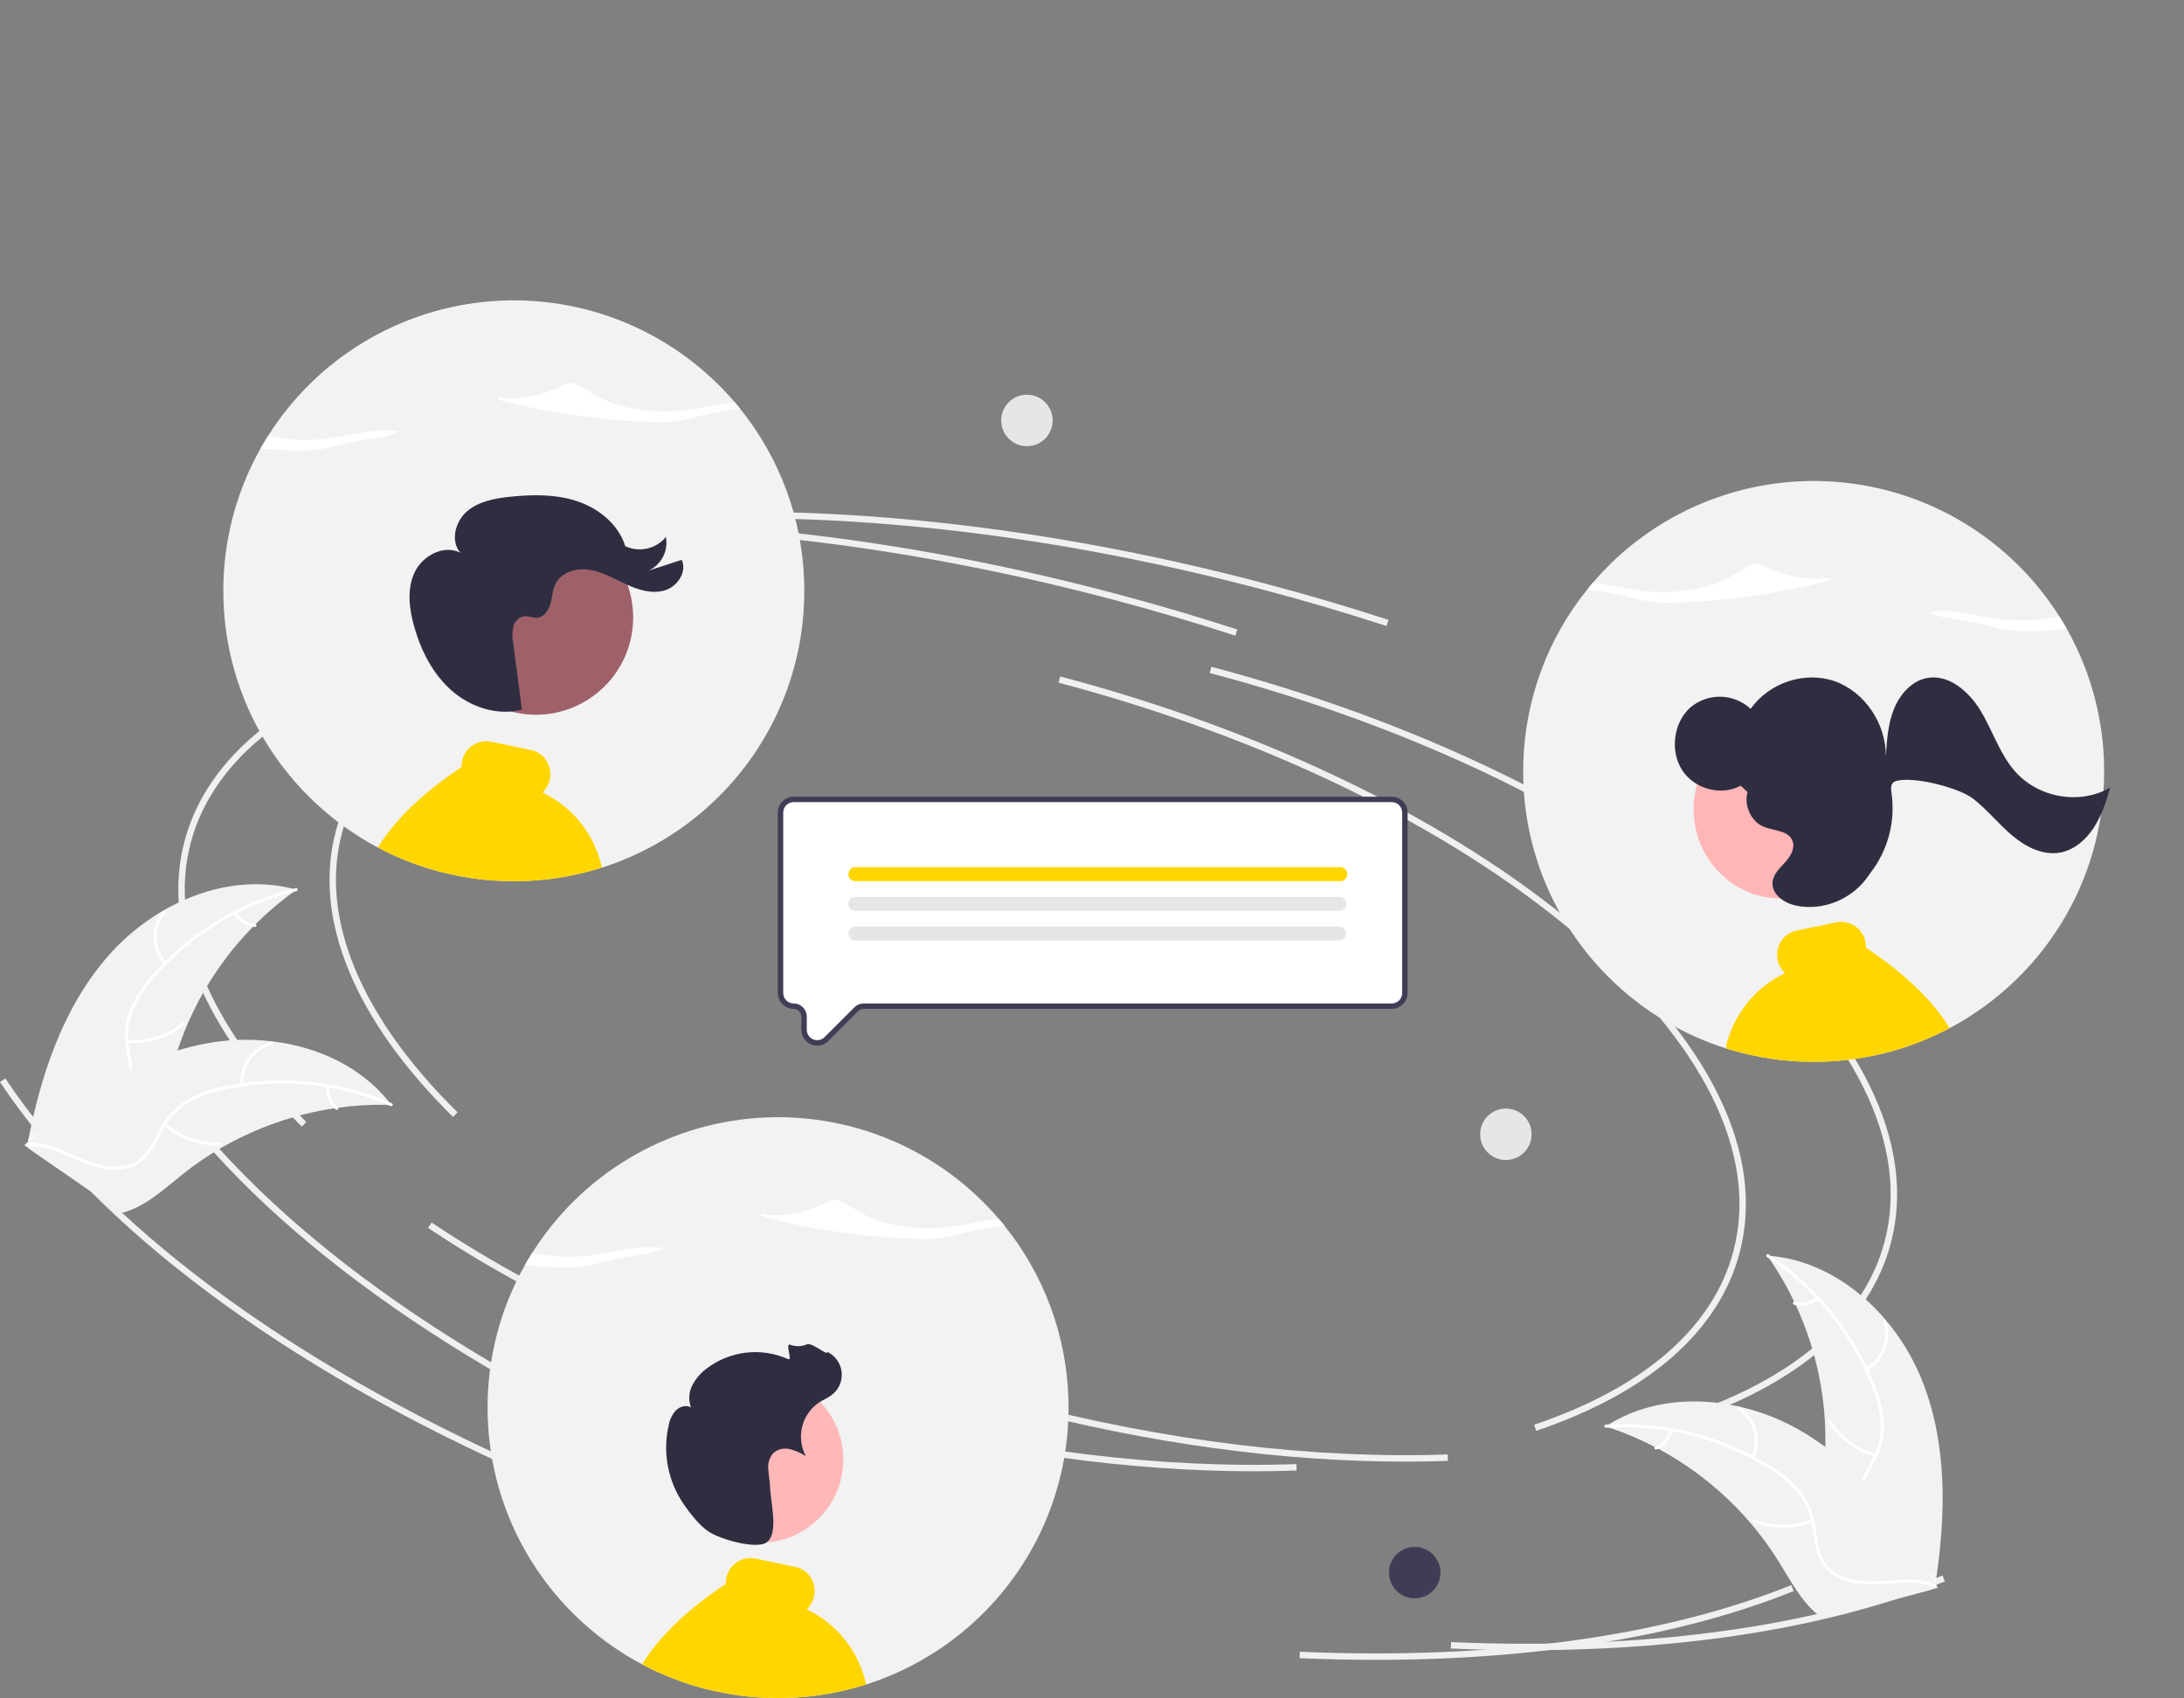 <?xml version="1.0" encoding="UTF-8"?> <svg xmlns="http://www.w3.org/2000/svg" width="810" height="630" viewBox="0 0 810 630" fill="none"><rect x="0" y="0" width="810" height="630" fill="#808080" stroke="none"/> <g clip-path="url(#clip0_27_177)"> <path d="M168.019 414.31C131.427 378.288 115.972 340.708 124.501 308.494C135.445 267.154 184.065 238.571 257.895 230.073L258.168 232.445C185.366 240.823 137.487 268.765 126.808 309.105C118.508 340.455 133.738 377.214 169.693 412.61L168.019 414.31Z" fill="#F0F0F0"></path> <path d="M521.067 542.177C475.398 542.177 425.771 535.39 376.477 522.34C315.519 506.202 259.626 481.844 214.843 451.897L216.169 449.914C260.737 479.715 316.382 503.962 377.088 520.033C431.947 534.557 487.218 541.287 536.904 539.511L536.991 541.895C531.743 542.084 526.436 542.178 521.067 542.177Z" fill="#F0F0F0"></path> <path d="M625.837 527.169L625.073 524.908C665.917 511.098 691.464 488.853 698.951 460.573C708.468 424.624 687.792 382.907 640.732 343.106C593.432 303.104 525.224 269.912 448.671 249.646L449.282 247.338C526.169 267.694 594.709 301.057 642.273 341.284C690.076 381.713 711.024 424.294 701.258 461.184C693.557 490.274 667.477 513.091 625.837 527.169Z" fill="#F0F0F0"></path> <path d="M250.79 543.174C161.054 503.375 91.905 451.74 56.083 397.781L58.071 396.461C93.645 450.047 162.431 501.375 251.757 540.992L250.79 543.174Z" fill="#F0F0F0"></path> <path d="M566.296 612.123C557.04 612.123 547.626 611.916 538.054 611.503L538.156 609.119C609.589 612.211 672.616 603.663 720.435 584.393L721.328 586.607C679.614 603.415 626.446 612.123 566.296 612.123Z" fill="#F0F0F0"></path> <path d="M514.23 232.213C499.398 227.384 484.142 222.888 468.886 218.849C381.094 195.607 294.794 187.355 219.311 194.99L219.071 192.615C294.835 184.955 381.431 193.227 469.497 216.541C484.796 220.592 500.095 225.101 514.969 229.944L514.23 232.213Z" fill="#F0F0F0"></path> <path d="M111.936 417.89C75.344 381.868 59.889 344.288 68.418 312.074C79.362 270.733 127.982 242.15 201.812 233.653L202.085 236.024C129.283 244.403 81.404 272.344 70.725 312.684C62.425 344.035 77.655 380.794 113.61 416.19L111.936 417.89Z" fill="#F0F0F0"></path> <path d="M464.985 545.756C419.316 545.756 369.689 538.97 320.395 525.92C259.437 509.782 203.544 485.423 158.761 455.476L160.087 453.493C204.655 483.295 260.3 507.542 321.006 523.612C375.865 538.137 431.136 544.866 480.822 543.09L480.909 545.474C475.661 545.663 470.353 545.757 464.985 545.756Z" fill="#F0F0F0"></path> <path d="M569.754 530.749L568.99 528.488C609.834 514.678 635.381 492.432 642.868 464.153C652.385 428.203 631.709 386.486 584.649 346.686C537.349 306.683 469.141 273.491 392.588 253.225L393.198 250.918C470.086 271.273 538.626 304.637 586.19 344.864C633.993 385.292 654.941 427.874 645.175 464.764C637.474 493.854 611.394 516.671 569.754 530.749Z" fill="#F0F0F0"></path> <path d="M194.707 546.754C104.971 506.955 35.822 455.32 0 401.361L1.988 400.041C37.562 453.627 106.348 504.955 195.674 544.573L194.707 546.754Z" fill="#F0F0F0"></path> <path d="M510.213 615.703C500.957 615.703 491.543 615.496 481.971 615.083L482.073 612.699C553.506 615.792 616.533 607.243 664.352 587.973L665.244 590.187C623.531 606.995 570.363 615.703 510.213 615.703Z" fill="#F0F0F0"></path> <path d="M458.147 235.793C443.315 230.964 428.059 226.468 412.803 222.429C325.011 199.187 238.711 190.935 163.228 198.57L162.988 196.195C238.752 188.535 325.348 196.807 413.414 220.122C428.713 224.172 444.012 228.681 458.886 233.524L458.147 235.793Z" fill="#F0F0F0"></path> <path d="M40.677 353.969C57.827 334.741 85.183 323.021 109.975 330.037C87.104 346.222 70.695 369.975 63.651 397.094C60.973 407.563 59.084 419.485 50.377 425.886C44.96 429.869 37.782 430.82 31.12 429.913C24.458 429.006 18.159 426.415 11.945 423.848L10.273 423.993C15.08 398.68 23.527 373.197 40.677 353.969Z" fill="#F2F2F2"></path> <path d="M109.899 330.572C89.171 335.591 70.552 347.013 56.686 363.216C53.639 366.651 51.153 370.545 49.318 374.754C47.664 378.912 47.153 383.438 47.839 387.86C48.396 391.996 49.444 396.163 48.986 400.363C48.719 402.509 48.002 404.574 46.881 406.424C45.76 408.274 44.261 409.865 42.482 411.095C38.129 414.274 32.892 415.699 27.724 416.915C21.984 418.265 16.002 419.576 11.324 423.39C10.757 423.852 10.073 422.945 10.639 422.484C18.778 415.848 30.09 416.7 39.096 411.88C43.298 409.631 46.848 406.102 47.711 401.26C48.465 397.025 47.388 392.728 46.788 388.544C46.055 384.24 46.388 379.822 47.757 375.676C49.371 371.386 51.703 367.403 54.654 363.896C61.171 355.896 68.905 348.969 77.573 343.371C87.431 336.927 98.319 332.217 109.765 329.444C110.473 329.273 110.603 330.402 109.899 330.572L109.899 330.572Z" fill="white"></path> <path d="M60.844 357.735C58.442 355.04 57.076 351.578 56.99 347.968C56.904 344.358 58.104 340.835 60.376 338.028C60.837 337.462 61.739 338.153 61.277 338.72C59.156 341.33 58.039 344.611 58.126 347.973C58.213 351.334 59.498 354.554 61.75 357.05C62.239 357.593 61.331 358.275 60.844 357.735H60.844Z" fill="white"></path> <path d="M47.28 385.8C54.645 386.289 61.924 383.984 67.666 379.345C68.234 378.885 68.918 379.791 68.35 380.251C62.367 385.067 54.787 387.45 47.124 386.925C46.394 386.874 46.554 385.749 47.28 385.8Z" fill="white"></path> <path d="M87.686 338.411C88.399 339.647 89.407 340.688 90.621 341.438C91.835 342.189 93.216 342.627 94.64 342.712C95.371 342.753 95.21 343.877 94.484 343.836C92.91 343.735 91.386 343.25 90.043 342.424C88.7 341.597 87.58 340.455 86.781 339.096C86.694 338.974 86.658 338.824 86.678 338.676C86.699 338.528 86.775 338.394 86.891 338.3C87.011 338.21 87.162 338.171 87.311 338.192C87.46 338.213 87.595 338.291 87.686 338.411V338.411Z" fill="white"></path> <path d="M145.166 409.859C144.709 409.846 144.252 409.833 143.79 409.828C137.645 409.687 131.499 410.046 125.413 410.9C124.941 410.959 124.464 411.025 123.995 411.097C109.353 413.312 95.25 418.226 82.402 425.589C77.292 428.524 72.413 431.843 67.807 435.518C61.446 440.594 54.953 446.603 47.506 449.205C46.732 449.485 45.941 449.717 45.139 449.899L10.579 426.021C10.527 425.928 10.47 425.842 10.419 425.748L8.995 424.857C9.219 424.651 9.457 424.442 9.681 424.236C9.81 424.116 9.948 424.001 10.077 423.881C10.166 423.803 10.256 423.725 10.331 423.649C10.361 423.623 10.391 423.597 10.415 423.578C10.49 423.502 10.569 423.44 10.639 423.372C11.961 422.2 13.294 421.036 14.637 419.879C14.642 419.871 14.642 419.871 14.655 419.868C24.912 411.077 35.992 403.065 47.936 396.989C48.296 396.806 48.66 396.615 49.035 396.444C54.435 393.735 60.046 391.472 65.814 389.677C68.975 388.705 72.184 387.893 75.427 387.245C83.811 385.586 92.404 385.257 100.89 386.269C117.807 388.289 133.89 395.696 144.375 408.846C144.643 409.183 144.904 409.514 145.166 409.859Z" fill="#F2F2F2"></path> <path d="M144.786 410.244C125.215 401.772 103.472 399.681 82.645 404.27C78.144 405.178 73.814 406.79 69.815 409.047C65.991 411.371 62.858 414.677 60.743 418.621C58.698 422.259 57.026 426.217 54.132 429.294C52.627 430.847 50.811 432.064 48.802 432.866C46.794 433.668 44.638 434.037 42.477 433.947C37.087 433.864 32.049 431.85 27.19 429.708C21.795 427.331 16.229 424.776 10.197 425.004C9.466 425.032 9.466 423.896 10.195 423.869C20.689 423.471 29.209 430.962 39.301 432.535C44.01 433.27 48.969 432.589 52.574 429.242C55.726 426.315 57.453 422.235 59.492 418.534C61.499 414.656 64.425 411.329 68.014 408.842C71.885 406.39 76.146 404.613 80.613 403.59C90.633 401.126 100.979 400.252 111.27 401.001C123.021 401.791 134.55 404.585 145.358 409.263C146.027 409.552 145.451 410.532 144.786 410.244V410.244Z" fill="white"></path> <path d="M89.264 402.398C88.969 398.799 89.962 395.212 92.067 392.278C94.171 389.344 97.251 387.254 100.754 386.381C101.464 386.206 101.768 387.301 101.057 387.475C97.793 388.282 94.925 390.23 92.971 392.966C91.016 395.702 90.105 399.047 90.4 402.396C90.463 403.124 89.327 403.121 89.264 402.398Z" fill="white"></path> <path d="M61.538 416.639C67.124 421.464 74.323 424.006 81.7 423.759C82.431 423.734 82.432 424.869 81.702 424.894C74.024 425.138 66.537 422.477 60.736 417.443C60.183 416.963 60.988 416.162 61.538 416.639V416.639Z" fill="white"></path> <path d="M122.331 403.129C122.155 404.545 122.333 405.983 122.851 407.313C123.368 408.643 124.207 409.824 125.294 410.75C125.852 411.223 125.046 412.024 124.492 411.554C123.296 410.526 122.371 409.22 121.796 407.752C121.221 406.284 121.015 404.697 121.195 403.13C121.2 402.981 121.261 402.84 121.366 402.734C121.471 402.628 121.613 402.567 121.762 402.562C121.912 402.563 122.056 402.622 122.163 402.729C122.269 402.835 122.33 402.979 122.331 403.129H122.331Z" fill="white"></path> <path d="M712.664 511.593C702.975 487.719 681.148 467.487 655.441 465.762C671.542 488.692 679.013 516.579 676.532 544.488C675.536 555.248 673.309 567.111 679.357 576.066C683.12 581.637 689.561 584.946 696.14 586.331C702.72 587.716 709.523 587.393 716.239 587.063L717.765 587.762C721.745 562.306 722.354 535.466 712.664 511.593Z" fill="#F2F2F2"></path> <path d="M655.334 466.291C673.168 477.984 686.865 495 694.479 514.92C696.194 519.18 697.227 523.683 697.54 528.264C697.701 532.736 696.661 537.17 694.529 541.105C692.614 544.813 690.226 548.385 689.246 552.495C688.776 554.606 688.757 556.792 689.191 558.911C689.625 561.029 690.502 563.033 691.765 564.789C694.797 569.246 699.249 572.348 703.709 575.23C708.66 578.43 713.854 581.676 716.978 586.84C717.357 587.466 718.306 586.842 717.928 586.217C712.492 577.232 701.552 574.232 694.69 566.666C691.488 563.136 689.331 558.619 690.146 553.768C690.858 549.526 693.318 545.841 695.289 542.103C697.425 538.295 698.597 534.022 698.701 529.657C698.623 525.075 697.765 520.539 696.164 516.245C692.716 506.519 687.759 497.396 681.477 489.21C674.358 479.828 665.687 471.733 655.839 465.274C655.229 464.875 654.728 465.895 655.334 466.291V466.291Z" fill="white"></path> <path d="M692.405 508.362C695.573 506.631 698.024 503.829 699.318 500.458C700.612 497.087 700.666 493.366 699.47 489.959C699.225 489.271 698.144 489.618 698.388 490.308C699.508 493.478 699.458 496.944 698.246 500.081C697.035 503.218 694.742 505.818 691.782 507.412C691.139 507.76 691.765 508.707 692.405 508.362V508.362Z" fill="white"></path> <path d="M695.746 539.352C688.645 537.338 682.564 532.72 678.716 526.421C678.336 525.797 677.387 526.421 677.767 527.044C681.784 533.592 688.121 538.384 695.516 540.464C696.22 540.662 696.447 539.549 695.746 539.352V539.352Z" fill="white"></path> <path d="M673.619 481.14C672.532 482.065 671.233 482.706 669.837 483.005C668.442 483.304 666.994 483.252 665.624 482.853C664.922 482.646 664.695 483.76 665.393 483.965C666.909 484.399 668.508 484.454 670.05 484.127C671.593 483.8 673.032 483.101 674.242 482.089C674.364 482.003 674.448 481.874 674.479 481.728C674.509 481.582 674.483 481.43 674.405 481.303C674.322 481.178 674.193 481.09 674.045 481.06C673.898 481.029 673.745 481.058 673.619 481.14V481.14Z" fill="white"></path> <path d="M595.469 529.112C595.903 529.254 596.338 529.395 596.776 529.546C602.61 531.478 608.278 533.882 613.723 536.732C614.148 536.946 614.575 537.169 614.992 537.394C628.038 544.401 639.669 553.769 649.295 565.023C653.121 569.504 656.601 574.27 659.704 579.279C663.989 586.198 668.084 594.04 674.224 598.993C674.859 599.517 675.525 600.001 676.22 600.443L716.795 589.569C716.875 589.498 716.957 589.437 717.038 589.365L718.677 589.005C718.535 588.736 718.382 588.459 718.24 588.19C718.159 588.033 718.068 587.879 717.986 587.722C717.929 587.618 717.871 587.515 717.825 587.418C717.806 587.383 717.787 587.349 717.77 587.324C717.725 587.227 717.672 587.142 717.628 587.054C716.777 585.506 715.913 583.961 715.037 582.42C715.035 582.411 715.035 582.411 715.023 582.404C708.318 570.677 700.576 559.407 691.368 549.67C691.091 549.377 690.812 549.075 690.516 548.787C686.342 544.421 681.817 540.404 676.988 536.775C674.338 534.796 671.588 532.953 668.751 531.253C661.413 526.873 653.43 523.675 645.098 521.776C628.486 517.992 610.849 519.563 596.554 528.424C596.189 528.651 595.832 528.876 595.469 529.112Z" fill="#F2F2F2"></path> <path d="M595.699 529.603C616.979 528.201 638.159 533.54 656.232 544.862C660.166 547.23 663.702 550.204 666.71 553.673C669.531 557.147 671.37 561.313 672.037 565.739C672.741 569.853 672.984 574.142 674.676 578.013C675.572 579.982 676.873 581.739 678.495 583.169C680.117 584.6 682.024 585.671 684.089 586.313C689.193 588.047 694.616 587.843 699.912 587.459C705.792 587.033 711.893 586.497 717.497 588.74C718.176 589.012 718.558 587.942 717.88 587.671C708.13 583.769 697.589 587.961 687.555 586.051C682.873 585.16 678.431 582.852 676.161 578.488C674.176 574.673 673.921 570.249 673.244 566.078C672.657 561.751 671.02 557.634 668.475 554.086C665.654 550.475 662.238 547.37 658.375 544.905C649.766 539.216 640.316 534.916 630.371 532.162C619.039 528.957 607.241 527.713 595.49 528.486C594.762 528.534 594.976 529.65 595.699 529.603V529.603Z" fill="white"></path> <path d="M650.627 540.874C652.115 537.584 652.385 533.872 651.389 530.402C650.392 526.931 648.195 523.927 645.189 521.927C644.579 521.525 643.925 522.453 644.535 522.856C647.338 524.714 649.385 527.512 650.306 530.745C651.227 533.979 650.962 537.436 649.558 540.491C649.254 541.156 650.325 541.535 650.627 540.874H650.627Z" fill="white"></path> <path d="M671.954 563.606C665.072 566.273 657.437 566.247 650.572 563.535C649.892 563.266 649.51 564.335 650.189 564.604C657.338 567.413 665.283 567.424 672.44 564.633C673.121 564.366 672.633 563.341 671.954 563.606V563.606Z" fill="white"></path> <path d="M619.238 530.449C618.927 531.842 618.276 533.136 617.342 534.215C616.407 535.294 615.22 536.124 613.886 536.631C613.201 536.888 613.69 537.913 614.371 537.657C615.842 537.091 617.153 536.173 618.187 534.983C619.222 533.793 619.95 532.368 620.307 530.832C620.352 530.69 620.342 530.536 620.279 530.401C620.215 530.266 620.102 530.161 619.964 530.106C619.822 530.056 619.666 530.064 619.53 530.128C619.394 530.193 619.289 530.308 619.238 530.449V530.449Z" fill="white"></path> <path d="M524.683 592.886C529.955 592.886 534.229 588.612 534.229 583.34C534.229 578.068 529.955 573.794 524.683 573.794C519.411 573.794 515.137 578.068 515.137 583.34C515.137 588.612 519.411 592.886 524.683 592.886Z" fill="#3F3D56"></path> <path d="M558.496 430.296C563.768 430.296 568.042 426.022 568.042 420.75C568.042 415.478 563.768 411.204 558.496 411.204C553.224 411.204 548.95 415.478 548.95 420.75C548.95 426.022 553.224 430.296 558.496 430.296Z" fill="#E6E6E6"></path> <path d="M380.867 165.508C386.139 165.508 390.413 161.234 390.413 155.962C390.413 150.689 386.139 146.416 380.867 146.416C375.595 146.416 371.321 150.689 371.321 155.962C371.321 161.234 375.595 165.508 380.867 165.508Z" fill="#E6E6E6"></path> <path d="M180.825 522.146C180.825 524.576 180.905 527.006 181.075 529.416C181.255 532.296 181.565 535.156 181.985 537.996C183.397 547.558 186.095 556.886 190.005 565.726C190.205 566.166 190.405 566.606 190.605 567.046L190.905 567.706C191.005 567.926 191.115 568.146 191.215 568.356C191.355 568.646 191.485 568.926 191.625 569.206C191.795 569.556 191.965 569.906 192.145 570.256C192.165 570.296 192.185 570.346 192.215 570.396C192.365 570.696 192.505 570.986 192.665 571.286C192.695 571.351 192.728 571.415 192.765 571.476C192.935 571.816 193.115 572.166 193.295 572.506C193.495 572.866 193.685 573.236 193.885 573.596C194.365 574.486 194.865 575.366 195.375 576.246C195.525 576.506 195.675 576.766 195.835 577.026C195.975 577.266 196.115 577.506 196.265 577.746C196.365 577.906 196.465 578.076 196.565 578.236C196.725 578.506 196.885 578.766 197.055 579.036C197.425 579.626 197.805 580.216 198.175 580.806H198.185C198.355 581.076 198.535 581.346 198.715 581.606V581.616C199.245 582.416 199.795 583.216 200.345 584.006C200.347 584.006 200.348 584.006 200.349 584.007C200.35 584.007 200.351 584.008 200.352 584.009C200.353 584.01 200.354 584.011 200.355 584.012C200.355 584.013 200.355 584.015 200.355 584.016C200.795 584.656 201.255 585.276 201.705 585.896V585.906C202.005 586.296 202.295 586.696 202.595 587.086C202.835 587.406 203.085 587.736 203.335 588.056C203.385 588.126 203.445 588.186 203.495 588.256V588.266C203.565 588.356 203.635 588.436 203.705 588.526C204.765 589.886 205.859 591.216 206.985 592.516L207.165 592.726C207.225 592.796 207.295 592.866 207.355 592.946C207.455 593.056 207.545 593.166 207.645 593.276C207.735 593.386 207.835 593.496 207.935 593.606C213.808 600.222 220.468 606.095 227.765 611.096C228.735 611.766 229.725 612.416 230.715 613.046C230.965 613.206 231.215 613.366 231.465 613.516C231.535 613.566 231.615 613.616 231.685 613.666C231.825 613.746 231.955 613.826 232.095 613.916C232.225 613.996 232.355 614.076 232.495 614.156C233.025 614.486 233.565 614.806 234.105 615.126C234.235 615.206 234.375 615.286 234.515 615.366C234.645 615.436 234.785 615.516 234.925 615.596C234.925 615.606 234.925 615.606 234.935 615.606H234.945V615.616H234.955C235.625 616.006 236.305 616.386 236.995 616.756C237.365 616.956 237.745 617.166 238.125 617.356C238.985 617.826 239.855 618.276 240.725 618.706C241.035 618.856 241.355 619.006 241.665 619.166C241.925 619.286 242.185 619.416 242.445 619.536C242.525 619.576 242.595 619.606 242.665 619.646C242.885 619.746 243.095 619.846 243.315 619.946C243.555 620.056 243.795 620.166 244.025 620.276C244.295 620.396 244.555 620.516 244.825 620.626C245.825 621.076 246.835 621.506 247.845 621.916C251.465 623.4 255.164 624.682 258.925 625.756C259.095 625.806 259.275 625.856 259.455 625.906C261.065 626.356 262.685 626.766 264.315 627.136C267.165 627.796 270.042 628.336 272.945 628.756H272.965C273.315 628.806 273.655 628.856 274.005 628.906C274.035 628.906 274.065 628.916 274.105 628.916C274.105 628.926 274.105 628.926 274.115 628.916C274.495 628.966 274.885 629.016 275.265 629.066C275.291 629.074 275.318 629.077 275.345 629.076C275.705 629.126 276.075 629.166 276.435 629.206C276.825 629.246 277.215 629.286 277.605 629.326C277.905 629.356 278.205 629.386 278.505 629.416C278.531 629.425 278.558 629.428 278.585 629.426C278.855 629.446 279.125 629.476 279.395 629.496H279.435C279.665 629.516 279.905 629.536 280.135 629.556C282.925 629.776 285.725 629.876 288.565 629.876C291.635 629.876 294.685 629.756 297.695 629.496H297.725C298.375 629.436 299.015 629.376 299.655 629.316C299.825 629.296 299.985 629.286 300.155 629.266C300.185 629.266 300.225 629.256 300.255 629.256C300.305 629.246 300.355 629.246 300.415 629.236C300.442 629.237 300.469 629.234 300.495 629.226C300.715 629.206 300.935 629.176 301.165 629.156L301.915 629.066C302.165 629.036 302.415 628.996 302.665 628.966C302.725 628.956 302.775 628.956 302.835 628.946C303.015 628.926 303.195 628.896 303.375 628.866C303.465 628.856 303.555 628.846 303.635 628.836C303.815 628.806 303.985 628.786 304.165 628.756H304.175C309.663 627.966 315.079 626.746 320.375 625.106C320.655 625.016 320.935 624.936 321.215 624.846C321.225 624.846 321.235 624.836 321.245 624.836C321.325 624.806 321.415 624.786 321.495 624.756C322.245 624.516 322.985 624.266 323.725 624.006C324.745 623.666 325.755 623.296 326.765 622.916C327.035 622.806 327.305 622.706 327.575 622.596C328.125 622.386 328.665 622.166 329.205 621.946C330.125 621.576 331.045 621.186 331.955 620.786C332.805 620.406 333.645 620.026 334.485 619.626C334.505 619.616 334.535 619.616 334.555 619.596C334.745 619.506 334.935 619.416 335.115 619.326H335.125C339.731 617.116 344.172 614.579 348.415 611.736C349.775 610.826 351.115 609.886 352.435 608.916C353.495 608.126 354.535 607.326 355.575 606.506C360.706 602.425 365.456 597.886 369.765 592.946V592.936C370.075 592.596 370.365 592.246 370.665 591.896C370.715 591.846 370.755 591.796 370.795 591.756C370.985 591.526 371.165 591.306 371.355 591.086V591.076C371.605 590.786 371.855 590.486 372.095 590.186C372.155 590.116 372.205 590.056 372.255 589.996V589.986C372.455 589.746 372.645 589.506 372.845 589.256C372.945 589.136 373.035 589.016 373.135 588.896V588.886C373.725 588.146 374.295 587.406 374.865 586.646C375.015 586.446 375.165 586.236 375.325 586.026C376.045 585.056 376.745 584.066 377.425 583.076V583.066C377.685 582.696 377.935 582.316 378.195 581.946C378.445 581.566 378.695 581.186 378.945 580.806C379.195 580.406 379.455 580.016 379.705 579.616L379.735 579.556C379.985 579.176 380.235 578.776 380.475 578.386C380.665 578.066 380.855 577.756 381.045 577.446C381.165 577.236 381.295 577.026 381.415 576.806C381.462 576.738 381.506 576.668 381.545 576.596C381.825 576.106 382.105 575.616 382.385 575.126C382.715 574.556 383.035 573.976 383.355 573.396C383.475 573.156 383.605 572.916 383.735 572.676C383.785 572.596 383.825 572.516 383.865 572.436C384.015 572.156 384.165 571.866 384.305 571.576C384.455 571.296 384.605 571.006 384.755 570.716C384.895 570.436 385.045 570.146 385.185 569.856C385.295 569.636 385.395 569.416 385.505 569.196C385.513 569.178 385.523 569.161 385.535 569.146C385.585 569.036 385.635 568.936 385.675 568.836C385.688 568.821 385.698 568.804 385.705 568.786C385.815 568.566 385.915 568.336 386.025 568.116C386.165 567.826 386.295 567.526 386.435 567.236C386.525 567.036 386.625 566.826 386.715 566.616C386.845 566.326 386.985 566.036 387.105 565.736C387.245 565.436 387.375 565.136 387.505 564.826C387.543 564.751 387.576 564.674 387.605 564.596C387.675 564.456 387.725 564.316 387.785 564.176C387.945 563.806 388.105 563.426 388.255 563.056C388.435 562.636 388.605 562.206 388.765 561.786C388.925 561.396 389.075 560.996 389.225 560.596L389.285 560.456C391.615 554.319 393.383 547.983 394.565 541.526V541.516C395.232 537.83 395.71 534.111 395.995 530.376C396.005 530.166 396.025 529.966 396.035 529.766C396.215 527.236 396.295 524.696 396.295 522.146C396.295 521.016 396.275 519.896 396.245 518.776C395.547 495.352 387.195 472.802 372.465 454.576C372.145 454.176 371.825 453.776 371.495 453.376C371.165 452.976 370.825 452.586 370.495 452.196C359.533 439.358 345.708 429.276 330.134 422.761C314.56 416.247 297.673 413.483 280.835 414.693C263.997 415.902 247.679 421.051 233.196 429.725C218.713 438.398 206.47 450.353 197.455 464.626C196.965 465.406 196.475 466.196 196.005 466.986C195.525 467.786 195.065 468.586 194.605 469.396C185.546 485.499 180.799 503.669 180.825 522.146Z" fill="#F2F2F2"></path> <path d="M284.283 451.679C301.999 456.225 320.154 458.845 338.432 459.495C341.196 459.645 343.966 459.626 346.728 459.438C352.797 458.928 357.995 457.02 363.785 455.978C366.568 455.478 369.669 455.113 372.471 454.573C371.823 453.769 371.164 452.976 370.493 452.192C364.451 452.703 358.315 454.374 352.2 455.15C341.806 456.472 330.16 454.997 322.28 451.36C318.457 449.594 315.528 447.391 311.719 445.618C311.201 445.352 310.639 445.18 310.061 445.111C308.963 445.078 307.878 445.359 306.934 445.922C300.543 449.148 291.263 451.771 282.65 450.328C282.008 450.83 283.228 451.403 284.283 451.679Z" fill="white"></path> <path d="M246.169 463.034C246.09 463.02 246.011 463.008 245.933 462.995C246.264 462.79 246.575 462.555 246.863 462.293L246.169 463.034Z" fill="white"></path> <path d="M194.607 469.4C198.205 469.687 201.821 469.901 205.456 470.042C208.22 470.191 210.99 470.172 213.752 469.986C219.821 469.472 225.02 467.568 230.809 466.525C236.115 465.572 242.563 465.112 245.932 462.995C237.225 461.488 228.203 464.556 219.225 465.698C211.962 466.591 204.6 466.227 197.461 464.623C196.467 466.187 195.515 467.779 194.607 469.4Z" fill="white"></path> <path d="M238.126 617.355C238.986 617.825 239.856 618.275 240.726 618.705C241.036 618.855 241.356 619.005 241.666 619.165C241.926 619.285 242.186 619.415 242.446 619.535C242.526 619.575 242.596 619.605 242.666 619.645C242.886 619.745 243.096 619.846 243.316 619.946C243.556 620.056 243.796 620.165 244.026 620.275C244.296 620.395 244.556 620.515 244.826 620.625C245.826 621.075 246.836 621.505 247.846 621.915C251.466 623.399 255.165 624.681 258.926 625.756C259.096 625.806 259.276 625.855 259.456 625.905C261.066 626.355 262.686 626.766 264.316 627.136C267.166 627.796 270.043 628.336 272.946 628.756H272.966C273.316 628.806 273.656 628.855 274.006 628.905C274.036 628.905 274.066 628.915 274.106 628.915C274.106 628.925 274.106 628.925 274.116 628.915C274.496 628.965 274.886 629.015 275.266 629.065C275.292 629.073 275.319 629.077 275.346 629.076C275.706 629.126 276.076 629.165 276.436 629.205C276.826 629.245 277.216 629.286 277.606 629.326C277.906 629.356 278.206 629.385 278.506 629.415C278.532 629.424 278.559 629.428 278.586 629.425C278.856 629.445 279.126 629.475 279.396 629.495H279.436C279.666 629.515 279.906 629.535 280.136 629.556C282.926 629.776 285.726 629.875 288.566 629.875C291.636 629.875 294.686 629.755 297.696 629.495H297.726C298.376 629.435 299.016 629.375 299.656 629.315C299.826 629.295 299.986 629.285 300.156 629.265C300.186 629.265 300.226 629.256 300.256 629.256C300.306 629.246 300.356 629.245 300.416 629.235C300.443 629.237 300.47 629.233 300.496 629.225C300.716 629.205 300.936 629.175 301.166 629.155L301.916 629.065C302.166 629.035 302.416 628.995 302.666 628.965C302.726 628.955 302.776 628.956 302.836 628.946C303.016 628.926 303.196 628.895 303.376 628.866C303.466 628.856 303.556 628.846 303.636 628.836C303.816 628.806 303.986 628.786 304.166 628.756H304.176C309.663 627.966 315.08 626.745 320.376 625.106C320.656 625.016 320.936 624.935 321.216 624.846C319.925 618.824 317.267 613.18 313.447 608.349C309.627 603.518 304.748 599.63 299.186 596.986C300.562 595.675 301.513 593.982 301.916 592.125C302.176 590.929 302.196 589.693 301.977 588.488C301.757 587.283 301.301 586.134 300.636 585.106C299.338 583.113 297.302 581.717 294.976 581.226L280.156 578.126C277.77 577.66 275.297 578.156 273.275 579.504C271.253 580.852 269.844 582.944 269.356 585.326C269.205 586.055 269.138 586.8 269.156 587.546C254.886 597.045 244.616 606.895 238.126 617.355Z" fill="#FFD600"></path> <path d="M281.884 572.272C298.936 572.272 312.76 558.449 312.76 541.397C312.76 524.344 298.936 510.521 281.884 510.521C264.832 510.521 251.009 524.344 251.009 541.397C251.009 558.449 264.832 572.272 281.884 572.272Z" fill="#FFB8B8"></path> <path d="M262.639 568.016C259.346 565.767 255.984 561.445 253.739 558.206C250.765 553.948 248.718 549.113 247.732 544.014C246.746 538.914 246.842 533.665 248.015 528.605C248.388 526.582 249.307 524.699 250.672 523.16C252.127 521.721 254.502 521.039 256.277 522.056C255.792 520.759 255.579 519.376 255.65 517.994C255.72 516.611 256.074 515.257 256.688 514.017C257.936 511.539 259.743 509.386 261.967 507.729C266.221 504.453 271.283 502.39 276.615 501.759C281.946 501.127 287.35 501.952 292.251 504.143C294.18 505.037 291.012 498.135 293.031 498.801C295.036 499.577 297.265 499.538 299.242 498.691C301.141 497.736 307.434 503.414 306.706 501.417C308.147 502.071 309.398 503.079 310.345 504.348C311.291 505.616 311.901 507.103 312.118 508.671C312.334 510.238 312.151 511.835 311.584 513.312C311.018 514.79 310.087 516.1 308.878 517.121C307.284 518.466 305.295 519.24 303.55 520.382C300.493 522.533 298.329 525.728 297.467 529.365C296.605 533.002 297.104 536.829 298.871 540.123C297.035 538.943 295.021 538.068 292.906 537.531C291.845 537.272 290.738 537.27 289.676 537.525C288.614 537.781 287.629 538.286 286.801 538.999C286.11 539.79 285.588 540.714 285.267 541.714C284.946 542.714 284.833 543.769 284.934 544.815C285.003 546.91 285.502 548.974 285.558 551.07C285.722 557.219 289.015 568.91 284.248 572.178C280.485 574.758 267.134 571.087 262.639 568.016Z" fill="#2F2E41"></path> <path d="M303.114 386.856C302.464 386.854 301.82 386.724 301.22 386.473C300.325 386.114 299.559 385.492 299.023 384.69C298.487 383.888 298.206 382.943 298.216 381.978V377.091C298.215 376.066 297.808 375.083 297.083 374.358C296.358 373.633 295.375 373.225 294.35 373.224C293.06 373.223 291.823 372.709 290.91 371.797C289.998 370.885 289.485 369.648 289.483 368.357V301.402C289.485 300.112 289.998 298.875 290.91 297.963C291.822 297.05 293.059 296.537 294.35 296.536H516.176C517.467 296.537 518.704 297.05 519.616 297.963C520.528 298.875 521.042 300.112 521.043 301.402V368.357C521.042 369.648 520.528 370.885 519.616 371.797C518.704 372.709 517.467 373.223 516.176 373.224H320.321C319.813 373.223 319.31 373.322 318.84 373.516C318.371 373.711 317.945 373.996 317.586 374.356L306.524 385.418C306.079 385.872 305.549 386.233 304.963 386.479C304.378 386.726 303.749 386.854 303.114 386.856V386.856Z" fill="white"></path> <path d="M303.114 387.856C302.332 387.855 301.558 387.699 300.837 387.397C299.758 386.963 298.835 386.214 298.189 385.247C297.543 384.28 297.204 383.141 297.216 381.978V377.091C297.216 376.331 296.913 375.603 296.376 375.065C295.839 374.527 295.11 374.225 294.35 374.224C292.795 374.222 291.303 373.604 290.204 372.504C289.104 371.404 288.485 369.912 288.483 368.357V301.402C288.485 299.847 289.104 298.356 290.203 297.256C291.303 296.156 292.794 295.537 294.35 295.536H516.176C517.732 295.537 519.223 296.156 520.323 297.256C521.423 298.356 522.041 299.847 522.043 301.402V368.357C522.041 369.912 521.423 371.404 520.323 372.504C519.223 373.604 517.732 374.222 516.176 374.224H320.321C319.944 374.223 319.571 374.297 319.223 374.441C318.875 374.585 318.559 374.797 318.293 375.064L307.231 386.125C306.694 386.672 306.053 387.106 305.346 387.403C304.639 387.7 303.881 387.854 303.114 387.856V387.856ZM294.35 297.536C293.325 297.537 292.342 297.945 291.617 298.67C290.892 299.394 290.484 300.377 290.483 301.402V368.357C290.484 369.382 290.892 370.365 291.617 371.09C292.342 371.815 293.325 372.223 294.35 372.224C295.64 372.226 296.877 372.739 297.79 373.652C298.702 374.564 299.215 375.801 299.216 377.091V381.978C299.217 382.743 299.443 383.49 299.868 384.126C300.293 384.762 300.897 385.257 301.604 385.55C302.31 385.842 303.087 385.919 303.837 385.769C304.587 385.62 305.276 385.252 305.817 384.711L316.879 373.65C317.33 373.196 317.866 372.837 318.457 372.592C319.048 372.347 319.681 372.222 320.321 372.224H516.176C517.202 372.223 518.185 371.815 518.909 371.09C519.634 370.365 520.042 369.382 520.043 368.357V301.402C520.042 300.377 519.634 299.394 518.909 298.669C518.184 297.944 517.201 297.537 516.176 297.536L294.35 297.536Z" fill="#3F3D56"></path> <path d="M497.115 326.848H317.236C316.549 326.848 315.89 326.575 315.404 326.089C314.918 325.603 314.646 324.944 314.646 324.257C314.646 323.57 314.918 322.911 315.404 322.425C315.89 321.939 316.549 321.667 317.236 321.667H497.115C497.802 321.667 498.461 321.939 498.947 322.425C499.433 322.911 499.706 323.57 499.706 324.257C499.706 324.944 499.433 325.603 498.947 326.089C498.461 326.575 497.802 326.848 497.115 326.848Z" fill="#FFD600"></path> <path d="M496.784 337.855H317.236C316.549 337.855 315.89 337.582 315.404 337.096C314.918 336.61 314.646 335.951 314.646 335.264C314.646 334.577 314.918 333.918 315.404 333.432C315.89 332.946 316.549 332.673 317.236 332.673H496.784C497.471 332.673 498.13 332.946 498.616 333.432C499.102 333.918 499.375 334.577 499.375 335.264C499.375 335.951 499.102 336.61 498.616 337.096C498.13 337.582 497.471 337.855 496.784 337.855V337.855Z" fill="#E6E6E6"></path> <path d="M496.605 348.861H317.236C316.549 348.861 315.89 348.588 315.404 348.102C314.918 347.617 314.646 346.958 314.646 346.271C314.646 345.583 314.918 344.924 315.404 344.439C315.89 343.953 316.549 343.68 317.236 343.68H496.605C497.293 343.68 497.952 343.953 498.437 344.439C498.923 344.924 499.196 345.583 499.196 346.271C499.196 346.958 498.923 347.617 498.437 348.102C497.952 348.588 497.293 348.861 496.605 348.861V348.861Z" fill="#E6E6E6"></path> <path d="M780.385 286.145C780.385 288.575 780.305 291.005 780.135 293.415C779.955 296.295 779.645 299.155 779.225 301.995C777.814 311.558 775.116 320.886 771.205 329.725C771.005 330.165 770.805 330.605 770.605 331.045L770.305 331.705C770.205 331.925 770.095 332.145 769.995 332.355C769.855 332.645 769.725 332.925 769.585 333.205C769.415 333.555 769.245 333.905 769.065 334.255C769.045 334.295 769.025 334.345 768.995 334.395C768.845 334.695 768.705 334.985 768.545 335.285C768.516 335.351 768.482 335.414 768.445 335.475C768.275 335.815 768.095 336.165 767.915 336.505C767.715 336.865 767.525 337.235 767.325 337.595C766.845 338.485 766.345 339.365 765.835 340.245C765.685 340.505 765.535 340.765 765.375 341.025C765.235 341.265 765.095 341.505 764.945 341.745C764.845 341.905 764.745 342.075 764.645 342.235C764.485 342.505 764.325 342.765 764.155 343.035C763.785 343.625 763.405 344.215 763.035 344.805H763.025C762.855 345.075 762.675 345.345 762.495 345.605V345.615C761.965 346.415 761.415 347.215 760.865 348.005C760.864 348.005 760.862 348.006 760.861 348.006C760.86 348.007 760.859 348.007 760.858 348.008C760.857 348.009 760.856 348.01 760.856 348.012C760.855 348.013 760.855 348.014 760.855 348.015C760.415 348.655 759.955 349.275 759.505 349.895V349.905C759.205 350.295 758.915 350.695 758.615 351.085C758.375 351.405 758.125 351.735 757.875 352.055C757.825 352.125 757.765 352.185 757.715 352.255V352.265C757.645 352.355 757.575 352.435 757.505 352.525C756.445 353.885 755.352 355.215 754.225 356.515L754.045 356.725C753.985 356.795 753.915 356.865 753.855 356.945C753.755 357.055 753.665 357.165 753.565 357.275C753.475 357.385 753.375 357.495 753.275 357.605C747.402 364.221 740.743 370.095 733.445 375.095C732.475 375.765 731.485 376.415 730.495 377.045C730.245 377.205 729.995 377.365 729.745 377.515C729.675 377.565 729.595 377.615 729.525 377.665C729.385 377.745 729.255 377.825 729.115 377.915C728.985 377.995 728.855 378.075 728.715 378.155C728.185 378.485 727.645 378.805 727.105 379.125C726.975 379.205 726.835 379.285 726.695 379.365C726.565 379.435 726.425 379.515 726.285 379.595C726.285 379.605 726.285 379.605 726.275 379.605H726.265V379.615H726.255C725.585 380.005 724.905 380.385 724.215 380.755C723.845 380.955 723.465 381.165 723.085 381.355C722.225 381.825 721.355 382.275 720.485 382.705C720.175 382.855 719.855 383.005 719.545 383.165C719.285 383.285 719.025 383.415 718.765 383.535C718.685 383.575 718.615 383.605 718.545 383.645C718.325 383.745 718.115 383.845 717.895 383.945C717.655 384.055 717.415 384.165 717.185 384.275C716.915 384.395 716.655 384.515 716.385 384.625C715.385 385.075 714.375 385.505 713.365 385.915C709.746 387.399 706.047 388.681 702.285 389.755C702.115 389.805 701.935 389.855 701.755 389.905C700.145 390.355 698.525 390.765 696.895 391.135C694.045 391.795 691.168 392.335 688.265 392.755H688.245C687.895 392.805 687.555 392.855 687.205 392.905C687.175 392.905 687.145 392.915 687.105 392.915C687.105 392.925 687.105 392.925 687.095 392.915C686.715 392.965 686.325 393.015 685.945 393.065C685.919 393.073 685.892 393.076 685.865 393.075C685.505 393.125 685.135 393.165 684.775 393.205C684.385 393.245 683.995 393.285 683.605 393.325C683.305 393.355 683.005 393.385 682.705 393.415C682.679 393.424 682.652 393.428 682.625 393.425C682.355 393.445 682.085 393.475 681.815 393.495H681.775C681.545 393.515 681.305 393.535 681.075 393.555C678.285 393.775 675.485 393.875 672.645 393.875C669.575 393.875 666.525 393.755 663.515 393.495H663.485C662.835 393.435 662.195 393.375 661.555 393.315C661.385 393.295 661.225 393.285 661.055 393.265C661.025 393.265 660.985 393.255 660.955 393.255C660.905 393.245 660.855 393.245 660.795 393.235C660.768 393.236 660.741 393.233 660.715 393.225C660.495 393.205 660.275 393.175 660.045 393.155L659.295 393.065C659.045 393.035 658.795 392.995 658.545 392.965C658.485 392.955 658.435 392.955 658.375 392.945C658.195 392.925 658.015 392.895 657.835 392.865C657.745 392.855 657.655 392.845 657.575 392.835C657.395 392.805 657.225 392.785 657.045 392.755H657.035C651.548 391.965 646.131 390.745 640.835 389.105C640.555 389.015 640.275 388.935 639.995 388.845C639.985 388.845 639.975 388.835 639.965 388.835C639.885 388.805 639.795 388.785 639.715 388.755C638.965 388.515 638.225 388.265 637.485 388.005C636.465 387.665 635.455 387.295 634.445 386.915C634.175 386.805 633.905 386.705 633.635 386.595C633.085 386.385 632.545 386.165 632.005 385.945C631.085 385.575 630.165 385.185 629.255 384.785C628.405 384.405 627.565 384.025 626.725 383.625C626.705 383.615 626.675 383.616 626.655 383.595C626.465 383.505 626.275 383.415 626.095 383.325H626.085C621.48 381.115 617.039 378.579 612.795 375.735C611.435 374.825 610.095 373.885 608.775 372.915C607.715 372.125 606.675 371.325 605.635 370.505C600.504 366.424 595.755 361.886 591.445 356.945V356.935C591.135 356.595 590.845 356.245 590.545 355.895C590.495 355.845 590.455 355.795 590.415 355.755C590.225 355.525 590.045 355.305 589.855 355.085V355.075C589.605 354.785 589.355 354.485 589.115 354.185C589.055 354.116 589.005 354.056 588.955 353.995V353.985C588.755 353.745 588.565 353.505 588.365 353.255C588.265 353.135 588.175 353.015 588.075 352.895V352.885C587.485 352.145 586.915 351.405 586.345 350.645C586.195 350.445 586.045 350.235 585.885 350.025C585.165 349.055 584.465 348.065 583.785 347.075V347.065C583.525 346.695 583.275 346.315 583.015 345.945C582.765 345.565 582.515 345.185 582.265 344.806C582.015 344.406 581.755 344.016 581.505 343.616L581.475 343.556C581.225 343.176 580.975 342.775 580.735 342.385C580.545 342.065 580.355 341.755 580.165 341.445C580.045 341.235 579.915 341.025 579.795 340.806C579.748 340.738 579.705 340.668 579.665 340.595C579.385 340.105 579.105 339.615 578.825 339.125C578.495 338.556 578.175 337.976 577.855 337.396C577.735 337.156 577.605 336.916 577.475 336.676C577.425 336.596 577.385 336.516 577.345 336.436C577.195 336.156 577.045 335.866 576.905 335.576C576.755 335.296 576.605 335.006 576.455 334.716C576.315 334.436 576.165 334.145 576.025 333.855C575.915 333.635 575.815 333.415 575.705 333.195C575.697 333.178 575.687 333.161 575.675 333.146C575.625 333.036 575.575 332.936 575.535 332.836C575.523 332.82 575.513 332.803 575.505 332.785C575.395 332.565 575.295 332.336 575.185 332.116C575.045 331.826 574.915 331.526 574.775 331.236C574.685 331.036 574.585 330.826 574.495 330.616C574.365 330.326 574.225 330.036 574.105 329.736C573.965 329.436 573.835 329.136 573.705 328.826C573.668 328.751 573.634 328.674 573.605 328.595C573.535 328.455 573.485 328.316 573.425 328.176C573.265 327.806 573.105 327.426 572.955 327.056C572.775 326.635 572.605 326.205 572.445 325.785C572.285 325.395 572.135 324.995 571.985 324.595L571.925 324.456C569.595 318.319 567.828 311.982 566.645 305.526V305.515C565.978 301.829 565.501 298.111 565.215 294.375C565.205 294.165 565.185 293.965 565.175 293.765C564.995 291.235 564.915 288.696 564.915 286.146C564.915 285.016 564.935 283.896 564.965 282.776C565.663 259.352 574.016 236.802 588.745 218.575C589.065 218.175 589.385 217.775 589.715 217.375C590.045 216.975 590.385 216.585 590.715 216.195C601.677 203.358 615.503 193.275 631.077 186.761C646.651 180.247 663.537 177.483 680.375 178.692C697.213 179.902 713.532 185.051 728.015 193.724C742.498 202.398 754.74 214.353 763.755 228.625C764.245 229.405 764.735 230.196 765.205 230.986C765.685 231.786 766.145 232.586 766.605 233.396C775.664 249.499 780.411 267.669 780.385 286.145V286.145Z" fill="#F2F2F2"></path> <path d="M676.928 215.679C659.212 220.225 641.057 222.845 622.779 223.495C620.015 223.645 617.245 223.626 614.483 223.438C608.414 222.928 603.216 221.02 597.426 219.978C594.643 219.478 591.542 219.113 588.74 218.573C589.388 217.769 590.047 216.976 590.718 216.192C596.76 216.703 602.896 218.374 609.011 219.15C619.405 220.472 631.051 218.997 638.931 215.359C642.754 213.594 645.683 211.391 649.492 209.618C650.01 209.352 650.571 209.18 651.15 209.111C652.248 209.078 653.333 209.359 654.277 209.922C660.668 213.148 669.948 215.771 678.561 214.328C679.203 214.83 677.983 215.402 676.928 215.679Z" fill="white"></path> <path d="M715.042 227.034C715.121 227.02 715.2 227.008 715.279 226.995C714.948 226.79 714.636 226.555 714.348 226.293L715.042 227.034Z" fill="white"></path> <path d="M766.603 233.4C763.006 233.687 759.389 233.901 755.755 234.042C752.991 234.191 750.22 234.172 747.458 233.986C741.389 233.472 736.191 231.568 730.401 230.525C725.095 229.572 718.647 229.112 715.278 226.995C723.986 225.488 733.007 228.556 741.986 229.698C749.248 230.591 756.611 230.227 763.75 228.623C764.744 230.187 765.695 231.779 766.603 233.4Z" fill="white"></path> <path d="M660.5 333.287C678.371 333.287 692.859 318.477 692.859 300.208C692.859 281.938 678.371 267.128 660.5 267.128C642.629 267.128 628.142 281.938 628.142 300.208C628.142 318.477 642.629 333.287 660.5 333.287Z" fill="#FFB6B6"></path> <path d="M723.085 381.355C722.225 381.825 721.355 382.275 720.485 382.705C720.175 382.855 719.855 383.005 719.545 383.165C719.285 383.285 719.025 383.415 718.765 383.535C718.685 383.575 718.615 383.605 718.545 383.645C718.325 383.745 718.115 383.846 717.895 383.946C717.655 384.056 717.415 384.165 717.185 384.275C716.915 384.395 716.655 384.516 716.385 384.626C715.385 385.076 714.375 385.505 713.365 385.915C709.746 387.399 706.047 388.681 702.285 389.756C702.115 389.806 701.935 389.855 701.755 389.905C700.145 390.355 698.525 390.766 696.895 391.136C694.045 391.796 691.168 392.336 688.265 392.756H688.245C687.895 392.806 687.555 392.855 687.205 392.905C687.175 392.905 687.145 392.915 687.105 392.915C687.105 392.925 687.105 392.925 687.095 392.915C686.715 392.965 686.325 393.016 685.945 393.066C685.919 393.073 685.892 393.077 685.865 393.076C685.505 393.126 685.135 393.165 684.775 393.205C684.385 393.245 683.995 393.286 683.605 393.326C683.305 393.356 683.005 393.385 682.705 393.415C682.679 393.424 682.652 393.428 682.625 393.426C682.355 393.446 682.085 393.476 681.815 393.496H681.775C681.545 393.516 681.305 393.536 681.075 393.556C678.285 393.776 675.485 393.876 672.645 393.876C669.575 393.876 666.525 393.756 663.515 393.496H663.485C662.835 393.436 662.195 393.376 661.555 393.316C661.385 393.296 661.225 393.285 661.055 393.265C661.025 393.265 660.985 393.256 660.955 393.256C660.905 393.246 660.855 393.246 660.795 393.236C660.768 393.237 660.741 393.233 660.715 393.225C660.495 393.205 660.275 393.175 660.045 393.155L659.295 393.066C659.045 393.036 658.795 392.995 658.545 392.965C658.485 392.955 658.435 392.956 658.375 392.946C658.195 392.926 658.015 392.896 657.835 392.866C657.745 392.856 657.655 392.846 657.575 392.836C657.395 392.806 657.225 392.786 657.045 392.756H657.035C651.548 391.966 646.131 390.745 640.835 389.106C640.555 389.016 640.275 388.935 639.995 388.846C641.286 382.824 643.944 377.18 647.764 372.349C651.584 367.518 656.463 363.63 662.025 360.986C660.649 359.675 659.698 357.982 659.295 356.125C659.035 354.929 659.015 353.693 659.235 352.488C659.454 351.283 659.91 350.134 660.575 349.106C661.873 347.113 663.909 345.717 666.235 345.226L681.055 342.126C683.441 341.66 685.914 342.156 687.936 343.504C689.958 344.852 691.367 346.944 691.855 349.326C692.006 350.055 692.073 350.8 692.055 351.546C706.325 361.046 716.595 370.895 723.085 381.355Z" fill="#FFD600"></path> <path d="M747.088 285.861C741.587 279.447 738.972 270.937 734.575 263.653C730.178 256.369 722.527 249.851 714.443 251.546C708.871 252.714 704.564 257.631 702.384 263.113C700.204 268.595 699.796 274.641 699.413 280.563C699.548 268.392 691.53 256.593 680.484 252.709C669.439 248.826 656.219 253.158 649.279 262.936C646.25 260.129 642.296 258.53 638.167 258.443C634.038 258.357 630.021 259.788 626.877 262.466C620.669 268.014 619.295 278.576 623.861 285.653C628.426 292.731 638.315 295.367 645.57 291.442L648.135 293.802C646.692 298.852 649.492 304.817 654.199 306.718C658.016 308.26 663.404 308.003 664.832 312.009C665.831 314.808 663.965 317.795 661.98 319.946C659.996 322.096 657.64 324.317 657.402 327.293C657.042 331.784 661.682 334.929 665.9 335.877C676.072 338.161 687.358 333.451 693.22 324.475C693.333 324.301 693.456 324.128 693.589 323.955C696.878 319.748 699.275 314.916 700.633 309.752C701.992 304.588 702.283 299.201 701.489 293.921C701.16 291.846 701.492 290.303 702.922 289.812C709.105 287.688 726.427 292.145 731.669 296.174C736.911 300.202 741.109 305.533 746.159 309.822C751.209 314.11 757.643 317.418 764.055 316.25C769.19 315.315 773.559 311.587 776.497 307.09C779.435 302.593 781.126 297.352 782.641 292.143C771.286 298.702 755.745 295.957 747.088 285.861Z" fill="#2F2E41"></path> <path d="M82.825 219.145C82.825 221.575 82.905 224.005 83.075 226.415C83.255 229.295 83.565 232.155 83.985 234.995C85.397 244.558 88.095 253.886 92.005 262.725C92.205 263.165 92.405 263.605 92.605 264.045L92.905 264.705C93.005 264.925 93.115 265.145 93.215 265.355C93.355 265.645 93.485 265.925 93.625 266.205C93.795 266.555 93.965 266.905 94.145 267.255C94.165 267.295 94.185 267.345 94.215 267.395C94.365 267.695 94.505 267.985 94.665 268.285C94.695 268.351 94.728 268.414 94.765 268.475C94.935 268.815 95.115 269.165 95.295 269.505C95.495 269.865 95.685 270.235 95.885 270.595C96.365 271.485 96.865 272.365 97.375 273.245C97.525 273.505 97.675 273.765 97.835 274.025C97.975 274.265 98.115 274.505 98.265 274.745C98.365 274.905 98.465 275.075 98.565 275.235C98.725 275.505 98.885 275.765 99.055 276.035C99.425 276.625 99.805 277.215 100.175 277.805H100.185C100.355 278.075 100.535 278.345 100.715 278.605V278.615C101.245 279.415 101.795 280.215 102.345 281.005C102.347 281.005 102.348 281.006 102.349 281.006C102.35 281.007 102.351 281.007 102.352 281.008C102.353 281.009 102.354 281.01 102.355 281.012C102.355 281.013 102.355 281.014 102.355 281.015C102.795 281.655 103.255 282.275 103.705 282.895V282.905C104.005 283.295 104.295 283.695 104.595 284.085C104.835 284.405 105.085 284.735 105.335 285.055C105.385 285.125 105.445 285.185 105.495 285.255V285.265C105.565 285.355 105.635 285.435 105.705 285.525C106.765 286.885 107.859 288.215 108.985 289.515L109.165 289.725C109.225 289.795 109.295 289.865 109.355 289.945C109.455 290.055 109.545 290.165 109.645 290.275C109.735 290.385 109.835 290.495 109.935 290.605C115.808 297.221 122.468 303.095 129.765 308.095C130.735 308.765 131.725 309.415 132.715 310.045C132.965 310.205 133.215 310.365 133.465 310.515C133.535 310.565 133.615 310.615 133.685 310.665C133.825 310.745 133.955 310.825 134.095 310.915C134.225 310.995 134.355 311.075 134.495 311.155C135.025 311.485 135.565 311.805 136.105 312.125C136.235 312.205 136.375 312.285 136.515 312.365C136.645 312.435 136.785 312.515 136.925 312.595C136.925 312.605 136.925 312.605 136.935 312.605H136.945V312.615H136.955C137.625 313.005 138.305 313.385 138.995 313.755C139.365 313.955 139.745 314.165 140.125 314.355C140.985 314.825 141.855 315.275 142.725 315.705C143.035 315.855 143.355 316.005 143.665 316.165C143.925 316.285 144.185 316.415 144.445 316.535C144.525 316.575 144.595 316.605 144.665 316.645C144.885 316.745 145.095 316.845 145.315 316.945C145.555 317.055 145.795 317.165 146.025 317.275C146.295 317.395 146.555 317.515 146.825 317.625C147.825 318.075 148.835 318.505 149.845 318.915C153.465 320.399 157.164 321.681 160.925 322.755C161.095 322.805 161.275 322.855 161.455 322.905C163.065 323.355 164.685 323.765 166.315 324.135C169.165 324.795 172.042 325.335 174.945 325.755H174.965C175.315 325.805 175.655 325.855 176.005 325.905C176.035 325.905 176.065 325.915 176.105 325.915C176.105 325.925 176.105 325.925 176.115 325.915C176.495 325.965 176.885 326.015 177.265 326.065C177.291 326.073 177.318 326.076 177.345 326.075C177.705 326.125 178.075 326.165 178.435 326.205C178.825 326.245 179.215 326.285 179.605 326.325C179.905 326.355 180.205 326.385 180.505 326.415C180.531 326.424 180.558 326.428 180.585 326.425C180.855 326.445 181.125 326.475 181.395 326.495H181.435C181.665 326.515 181.905 326.535 182.135 326.555C184.925 326.775 187.725 326.875 190.565 326.875C193.635 326.875 196.685 326.755 199.695 326.495H199.725C200.375 326.435 201.015 326.375 201.655 326.315C201.825 326.295 201.985 326.285 202.155 326.265C202.185 326.265 202.225 326.255 202.255 326.255C202.305 326.245 202.355 326.245 202.415 326.235C202.442 326.236 202.469 326.233 202.495 326.225C202.715 326.205 202.935 326.175 203.165 326.155L203.915 326.065C204.165 326.035 204.415 325.995 204.665 325.965C204.725 325.955 204.775 325.955 204.835 325.945C205.015 325.925 205.195 325.895 205.375 325.865C205.465 325.855 205.555 325.845 205.635 325.835C205.815 325.805 205.985 325.785 206.165 325.755H206.175C211.663 324.965 217.079 323.745 222.375 322.105C222.655 322.015 222.935 321.935 223.215 321.845C223.225 321.845 223.235 321.835 223.245 321.835C223.325 321.805 223.415 321.785 223.495 321.755C224.245 321.515 224.985 321.265 225.725 321.005C226.745 320.665 227.755 320.295 228.765 319.915C229.035 319.805 229.305 319.705 229.575 319.595C230.125 319.385 230.665 319.165 231.205 318.945C232.125 318.575 233.045 318.185 233.955 317.785C234.805 317.405 235.645 317.025 236.485 316.625C236.505 316.616 236.535 316.616 236.555 316.595C236.745 316.505 236.935 316.415 237.115 316.325H237.125C241.731 314.115 246.172 311.579 250.415 308.735C251.775 307.825 253.115 306.885 254.435 305.915C255.495 305.125 256.535 304.325 257.575 303.505C262.706 299.424 267.456 294.886 271.765 289.945V289.935C272.075 289.595 272.365 289.245 272.665 288.895C272.715 288.845 272.755 288.795 272.795 288.755C272.985 288.525 273.165 288.305 273.355 288.085V288.075C273.605 287.785 273.855 287.485 274.095 287.185C274.155 287.116 274.205 287.055 274.255 286.995V286.985C274.455 286.745 274.645 286.505 274.845 286.255C274.945 286.135 275.035 286.015 275.135 285.895V285.885C275.725 285.145 276.295 284.405 276.865 283.645C277.015 283.445 277.165 283.235 277.325 283.025C278.045 282.055 278.745 281.065 279.425 280.075V280.065C279.685 279.695 279.935 279.315 280.195 278.945C280.445 278.565 280.695 278.185 280.945 277.805C281.195 277.405 281.455 277.015 281.705 276.615L281.735 276.555C281.985 276.175 282.235 275.775 282.475 275.385C282.665 275.065 282.855 274.755 283.045 274.445C283.165 274.235 283.295 274.025 283.415 273.805C283.462 273.738 283.506 273.668 283.545 273.595C283.825 273.105 284.105 272.615 284.385 272.125C284.715 271.556 285.035 270.975 285.355 270.395C285.475 270.155 285.605 269.915 285.735 269.675C285.785 269.595 285.825 269.516 285.865 269.436C286.015 269.156 286.165 268.866 286.305 268.575C286.455 268.295 286.605 268.005 286.755 267.715C286.895 267.435 287.045 267.145 287.185 266.855C287.295 266.635 287.395 266.415 287.505 266.195C287.513 266.178 287.523 266.161 287.535 266.145C287.585 266.035 287.635 265.935 287.675 265.835C287.688 265.82 287.698 265.803 287.705 265.785C287.815 265.565 287.915 265.335 288.025 265.115C288.165 264.825 288.295 264.525 288.435 264.235C288.525 264.035 288.625 263.825 288.715 263.615C288.845 263.325 288.985 263.035 289.105 262.735C289.245 262.435 289.375 262.135 289.505 261.825C289.543 261.751 289.576 261.674 289.605 261.595C289.675 261.455 289.725 261.315 289.785 261.175C289.945 260.805 290.105 260.425 290.255 260.055C290.435 259.635 290.605 259.205 290.765 258.785C290.925 258.395 291.075 257.995 291.225 257.595L291.285 257.455C293.615 251.319 295.383 244.982 296.565 238.525V238.515C297.232 234.829 297.71 231.111 297.995 227.375C298.005 227.165 298.025 226.965 298.035 226.765C298.215 224.235 298.295 221.695 298.295 219.145C298.295 218.015 298.275 216.895 298.245 215.775C297.547 192.352 289.195 169.802 274.465 151.575C274.145 151.175 273.825 150.775 273.495 150.375C273.165 149.975 272.825 149.585 272.495 149.195C261.533 136.358 247.708 126.275 232.134 119.761C216.56 113.247 199.673 110.483 182.835 111.692C165.997 112.902 149.679 118.051 135.196 126.724C120.713 135.398 108.47 147.353 99.455 161.625C98.965 162.405 98.475 163.195 98.005 163.986C97.525 164.786 97.065 165.586 96.605 166.396C87.546 182.499 82.799 200.669 82.825 219.145V219.145Z" fill="#F2F2F2"></path> <path d="M186.283 148.679C203.999 153.225 222.154 155.845 240.432 156.495C243.196 156.645 245.966 156.626 248.728 156.438C254.797 155.928 259.995 154.02 265.785 152.978C268.568 152.478 271.669 152.113 274.471 151.573C273.823 150.769 273.164 149.976 272.493 149.192C266.451 149.703 260.315 151.374 254.2 152.15C243.806 153.472 232.16 151.997 224.28 148.359C220.457 146.594 217.528 144.391 213.719 142.618C213.201 142.352 212.639 142.18 212.061 142.111C210.963 142.078 209.878 142.359 208.934 142.922C202.543 146.148 193.263 148.771 184.65 147.328C184.008 147.83 185.228 148.402 186.283 148.679Z" fill="white"></path> <path d="M148.169 160.034C148.09 160.02 148.011 160.008 147.933 159.995C148.264 159.79 148.575 159.555 148.863 159.293L148.169 160.034Z" fill="white"></path> <path d="M96.607 166.4C100.205 166.687 103.821 166.901 107.456 167.042C110.22 167.191 112.99 167.172 115.752 166.986C121.821 166.472 127.02 164.568 132.809 163.525C138.115 162.572 144.563 162.112 147.932 159.995C139.225 158.488 130.203 161.556 121.225 162.698C113.962 163.591 106.6 163.227 99.461 161.623C98.466 163.187 97.516 164.779 96.607 166.4Z" fill="white"></path> <path d="M140.126 314.356C140.986 314.826 141.856 315.276 142.726 315.706C143.036 315.856 143.356 316.006 143.666 316.166C143.926 316.286 144.186 316.415 144.446 316.535C144.526 316.575 144.596 316.606 144.666 316.646C144.886 316.746 145.096 316.845 145.316 316.945C145.556 317.056 145.796 317.166 146.026 317.276C146.296 317.396 146.556 317.515 146.826 317.625C147.826 318.075 148.836 318.506 149.846 318.916C153.466 320.399 157.165 321.681 160.926 322.755C161.096 322.805 161.276 322.856 161.456 322.906C163.066 323.356 164.686 323.766 166.316 324.136C169.166 324.796 172.043 325.336 174.946 325.755H174.966C175.316 325.805 175.656 325.856 176.006 325.906C176.036 325.906 176.066 325.916 176.106 325.916C176.106 325.926 176.106 325.926 176.116 325.916C176.496 325.966 176.886 326.015 177.266 326.065C177.292 326.073 177.319 326.077 177.346 326.076C177.706 326.126 178.076 326.166 178.436 326.206C178.826 326.246 179.216 326.286 179.606 326.326C179.906 326.356 180.206 326.386 180.506 326.416C180.532 326.424 180.559 326.428 180.586 326.426C180.856 326.446 181.126 326.476 181.396 326.496H181.436C181.666 326.516 181.906 326.536 182.136 326.556C184.926 326.776 187.726 326.875 190.566 326.875C193.636 326.875 196.686 326.756 199.696 326.496H199.726C200.376 326.436 201.016 326.375 201.656 326.315C201.826 326.295 201.986 326.286 202.156 326.266C202.186 326.266 202.226 326.255 202.256 326.255C202.306 326.245 202.356 326.246 202.416 326.236C202.443 326.237 202.47 326.233 202.496 326.225C202.716 326.205 202.936 326.176 203.166 326.156L203.916 326.065C204.166 326.035 204.416 325.996 204.666 325.966C204.726 325.956 204.776 325.955 204.836 325.945C205.016 325.925 205.196 325.895 205.376 325.866C205.466 325.856 205.556 325.846 205.636 325.836C205.816 325.806 205.986 325.786 206.166 325.756H206.176C211.663 324.966 217.08 323.745 222.376 322.106C222.656 322.016 222.936 321.936 223.216 321.846C221.925 315.824 219.267 310.18 215.447 305.349C211.627 300.518 206.748 296.63 201.186 293.986C202.562 292.675 203.513 290.982 203.916 289.125C204.176 287.929 204.196 286.693 203.977 285.488C203.757 284.283 203.301 283.134 202.636 282.106C201.338 280.113 199.302 278.717 196.976 278.226L182.156 275.126C179.77 274.66 177.297 275.156 175.275 276.504C173.253 277.852 171.844 279.944 171.356 282.326C171.205 283.056 171.138 283.8 171.156 284.546C156.886 294.046 146.616 303.895 140.126 314.356Z" fill="#FFD600"></path> <path d="M198.754 265.122C218.676 265.122 234.827 248.971 234.827 229.049C234.827 209.126 218.676 192.976 198.754 192.976C178.831 192.976 162.681 209.126 162.681 229.049C162.681 248.971 178.831 265.122 198.754 265.122Z" fill="#9E616A"></path> <path d="M193.628 263.194C184.597 265.633 174.641 262.39 167.593 256.239C160.546 250.088 156.137 241.372 153.597 232.369C151.736 225.776 150.854 218.457 153.79 212.266C156.726 206.076 164.627 201.9 170.723 205.027C166.963 200.646 168.841 193.399 173.233 189.651C177.625 185.903 183.656 184.829 189.4 184.241C197.736 183.389 206.346 183.293 214.279 185.994C222.211 188.694 229.418 194.599 231.901 202.602C234.436 203.782 237.292 204.089 240.02 203.473C242.748 202.857 245.195 201.353 246.977 199.198C247.437 201.673 247.068 204.231 245.927 206.476C244.787 208.721 242.938 210.527 240.668 211.615L252.821 207.675C254.912 212.099 251.249 217.575 246.566 218.992C241.882 220.408 236.826 218.86 232.382 216.813C227.937 214.766 223.63 212.178 218.803 211.38C213.975 210.582 208.304 212.133 206.071 216.487C204.902 218.767 204.841 221.438 204.161 223.909C203.482 226.38 201.762 228.943 199.207 229.145C197.593 229.273 196.013 228.413 194.403 228.589C193.415 228.783 192.506 229.262 191.786 229.965C191.065 230.669 190.566 231.567 190.349 232.55C189.948 234.523 189.943 236.555 190.334 238.53L193.422 262.128L193.628 263.194Z" fill="#2F2E41"></path> </g> <defs> <clipPath id="clip0_27_177"> <rect width="809.342" height="629.876" fill="white"></rect> </clipPath> </defs> </svg> 